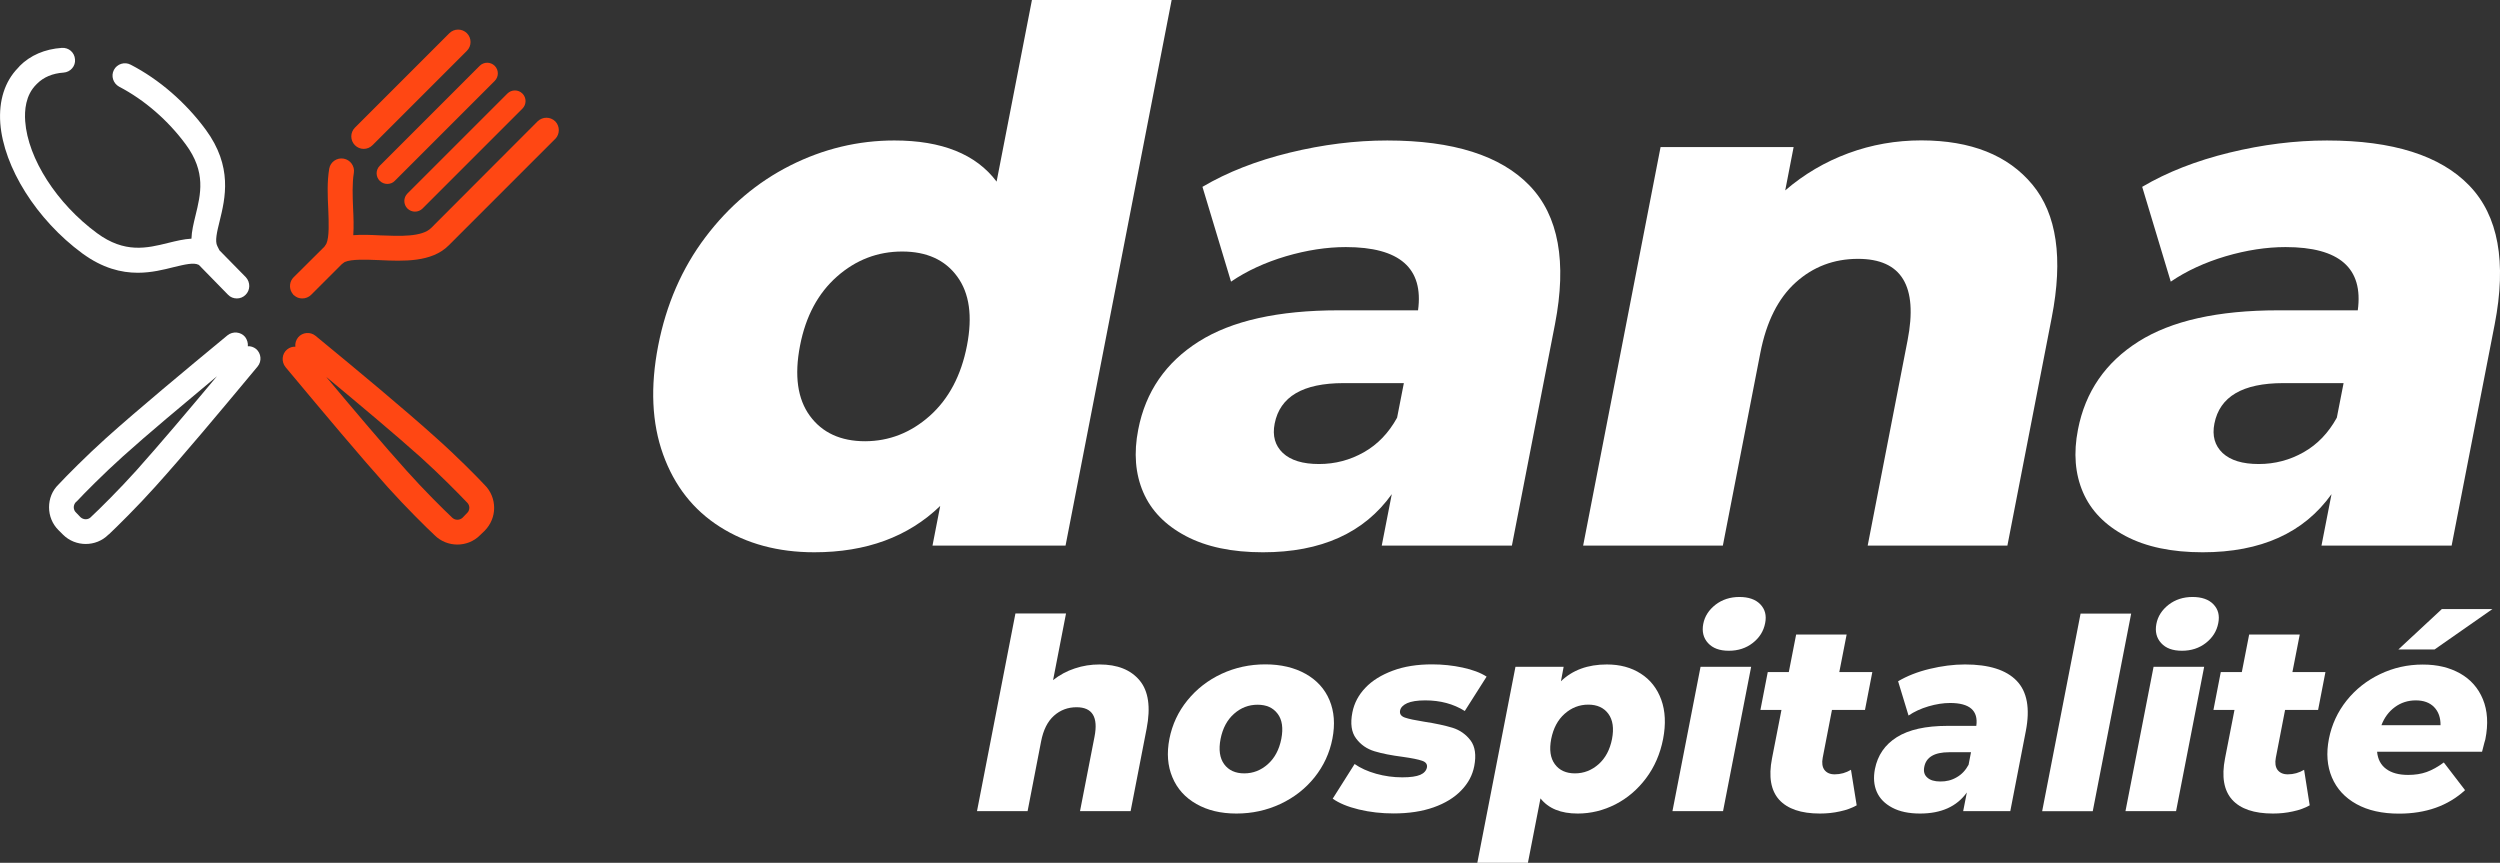 <?xml version="1.0" encoding="UTF-8"?> <svg xmlns="http://www.w3.org/2000/svg" id="Layer_1" data-name="Layer 1" viewBox="0 0 258.93 89.36"><rect x="0" y="0" width="258.93" height="89.36" fill="#333333" stroke="none"/><defs><style> .cls-1 { fill: #fff; } .cls-2 { fill: #ff4713; } </style></defs><path class="cls-2" d="M50.21,50.24l-.03-.03c-.74-.8-2.92-3-4.93-4.79-3.27-2.95-8.19-7.04-12.57-10.64-.55-.45-1.36-.37-1.81.17-.22.28-.32.62-.28.96-.3-.02-.6.08-.85.28-.55.45-.62,1.27-.17,1.83l.45.54c3.43,4.11,7.32,8.75,10.17,11.93,1.81,2.01,3.99,4.17,4.79,4.91l.03.03c.65.65,1.51.97,2.36.97s1.71-.32,2.35-.97l.49-.47c.62-.64.97-1.47.97-2.36s-.35-1.74-.97-2.36ZM48.38,53.13l-.47.49c-.3.28-.77.28-1.07,0l-.1-.1c-.74-.69-2.87-2.8-4.62-4.76-2.35-2.61-5.41-6.23-8.34-9.73,3.57,2.97,7.19,6,9.77,8.31,1.96,1.76,4.05,3.89,4.76,4.64l.08.08c.15.15.22.34.22.54-.01.19-.07.39-.23.53Z"></path><path class="cls-1" d="M25.43,30.54c-.25.25-.57.37-.9.37s-.67-.12-.92-.39l-3-3.07-.03-.02c-.52-.27-1.46-.03-2.56.23-1.07.27-2.33.59-3.75.59-1.71,0-3.65-.47-5.75-2.01C3.78,22.75.38,17.33.03,12.77c-.17-2.35.47-4.34,1.83-5.73.02-.03.03-.05.07-.08h.02s.05-.08.08-.12c1.11-1.11,2.61-1.76,4.37-1.88.72-.05,1.32.47,1.37,1.19.07.7-.47,1.32-1.19,1.37-1.14.08-2.06.47-2.73,1.14l-.1.1c-1.11,1.11-1.22,2.68-1.14,3.8.28,3.87,3.28,8.53,7.44,11.59,2.87,2.11,5.16,1.56,7.37,1.01.82-.2,1.63-.4,2.41-.44.02-.77.22-1.57.42-2.4.54-2.21,1.11-4.49-1.01-7.36-1.84-2.5-4.29-4.62-6.9-5.98-.62-.34-.87-1.11-.54-1.74.32-.62,1.11-.87,1.73-.54,2.95,1.52,5.71,3.92,7.77,6.72,2.83,3.84,2.03,7.12,1.44,9.52-.27,1.09-.5,2.04-.23,2.55l.22.44,2.73,2.78c.49.53.47,1.35-.03,1.83Z"></path><path class="cls-1" d="M26.52,36.14c-.25-.2-.57-.3-.85-.28.03-.34-.07-.67-.28-.96-.45-.54-1.27-.62-1.83-.17-4.36,3.6-9.28,7.69-12.57,10.64-1.99,1.79-4.17,3.99-4.91,4.79l-.03.03c-.64.62-.97,1.46-.97,2.35s.34,1.73.97,2.36l.47.47c.65.65,1.51.97,2.36.97s1.71-.32,2.35-.97l.05-.03c.79-.74,2.98-2.9,4.78-4.91,2.87-3.18,6.75-7.82,10.17-11.93l.45-.54c.46-.55.37-1.37-.16-1.82ZM14.14,48.71c-1.76,1.96-3.89,4.07-4.64,4.76l-.1.1c-.28.28-.75.28-1.06,0l-.47-.49c-.15-.13-.23-.34-.23-.54s.08-.39.22-.54l.1-.08c.69-.75,2.8-2.88,4.76-4.64,2.56-2.31,6.2-5.34,9.75-8.31-2.92,3.5-5.99,7.12-8.33,9.74Z"></path><g><path class="cls-2" d="M57.5,14.39l-11.03,11.03c-1.76,1.76-4.66,1.64-7.2,1.52-1.34-.05-2.87-.12-3.57.2l-.28.2-3.2,3.2c-.25.25-.59.37-.9.37-.23,0-.47-.05-.67-.18-.08-.05-.17-.12-.25-.18-.07-.08-.13-.17-.18-.25-.3-.49-.23-1.16.18-1.57l3.2-3.18.2-.3c.32-.7.25-2.23.2-3.57-.07-1.41-.13-2.87.1-4.21.12-.7.79-1.16,1.49-1.04s1.17.79,1.06,1.47c-.18,1.07-.13,2.4-.08,3.65.05.99.08,1.94.02,2.81.87-.07,1.83-.03,2.81.02,2.01.08,4.31.18,5.26-.77l11.02-11.04c.52-.5,1.32-.5,1.83,0,.49.5.49,1.32,0,1.82Z"></path><path class="cls-2" d="M37.67,15.42c-.33,0-.66-.13-.91-.38-.5-.5-.5-1.32,0-1.82l9.78-9.78c.5-.5,1.32-.5,1.82,0s.5,1.32,0,1.82l-9.78,9.78c-.25.25-.58.38-.91.38Z"></path><path class="cls-2" d="M40.11,19.05c-.28,0-.56-.11-.78-.32-.43-.43-.43-1.13,0-1.56l10.35-10.35c.43-.43,1.13-.43,1.56,0s.43,1.13,0,1.56l-10.35,10.35c-.21.22-.49.32-.78.32Z"></path><path class="cls-2" d="M42.98,21.92c-.28,0-.56-.11-.78-.32-.43-.43-.43-1.13,0-1.56l10.35-10.35c.43-.43,1.13-.43,1.56,0s.43,1.13,0,1.56l-10.35,10.35c-.21.21-.5.32-.78.32Z"></path></g><path class="cls-1" d="M121.35,0l-10.99,56.51h-13.78l.8-4.11c-3.31,3.2-7.66,4.8-13.04,4.8-3.76,0-7.01-.88-9.77-2.63-2.76-1.75-4.72-4.25-5.89-7.5s-1.34-7.01-.51-11.27c.83-4.26,2.46-8.01,4.89-11.23,2.43-3.22,5.36-5.7,8.79-7.43,3.43-1.73,7.03-2.59,10.78-2.59,4.92,0,8.46,1.42,10.59,4.26L106.88,0s14.47,0,14.47,0ZM96.3,43.07c1.96-1.75,3.25-4.18,3.85-7.27.59-3.05.26-5.43-1.01-7.16-1.26-1.73-3.17-2.59-5.7-2.59s-4.79.86-6.75,2.59-3.24,4.11-3.83,7.16c-.6,3.1-.26,5.52,1.02,7.27s3.19,2.63,5.73,2.63c2.49-.01,4.72-.88,6.69-2.63Z"></path><path class="cls-1" d="M158.43,19.23c3,3.12,3.87,7.91,2.62,14.36l-4.46,22.92h-13.48l1.04-5.33c-2.86,4.01-7.31,6.02-13.35,6.02-3.2,0-5.86-.56-7.98-1.68s-3.59-2.63-4.41-4.53-1-4.07-.52-6.51c.76-3.91,2.85-6.94,6.26-9.1,3.41-2.16,8.24-3.24,14.49-3.24h8.23c.59-4.37-1.9-6.55-7.48-6.55-1.98,0-4.05.32-6.2.95-2.15.64-4.05,1.51-5.69,2.63l-2.96-9.82c2.58-1.52,5.59-2.7,9.03-3.54s6.81-1.26,10.11-1.26c6.82,0,11.75,1.56,14.75,4.68ZM141.26,46.84c1.43-.81,2.57-2,3.44-3.58l.7-3.58h-6.24c-4.22,0-6.59,1.4-7.14,4.19-.25,1.27.04,2.28.85,3.05.82.76,2.06,1.14,3.74,1.14s3.22-.41,4.65-1.22Z"></path><path class="cls-1" d="M210.5,19.12c2.53,3.05,3.2,7.64,2,13.78l-4.59,23.61h-14.47l4.13-21.25c1.1-5.64-.62-8.45-5.13-8.45-2.49,0-4.64.81-6.45,2.44-1.81,1.63-3.04,4.06-3.67,7.31l-3.88,19.95h-14.47l8.02-41.28h13.78l-.87,4.49c1.95-1.68,4.13-2.96,6.54-3.85,2.41-.89,4.93-1.33,7.57-1.33,5.13.01,8.96,1.53,11.49,4.58Z"></path><path class="cls-1" d="M255.76,19.23c3,3.12,3.87,7.91,2.62,14.36l-4.46,22.92h-13.48l1.04-5.33c-2.86,4.01-7.31,6.02-13.35,6.02-3.2,0-5.86-.56-7.98-1.68-2.12-1.12-3.59-2.63-4.41-4.53s-1-4.07-.52-6.51c.76-3.91,2.85-6.94,6.26-9.1,3.41-2.16,8.24-3.24,14.49-3.24h8.23c.59-4.37-1.9-6.55-7.48-6.55-1.98,0-4.05.32-6.2.95-2.15.64-4.05,1.51-5.69,2.63l-2.96-9.82c2.58-1.52,5.59-2.7,9.03-3.54s6.81-1.26,10.11-1.26c6.82,0,11.75,1.56,14.75,4.68ZM238.59,46.84c1.43-.81,2.57-2,3.44-3.58l.7-3.58h-6.24c-4.22,0-6.59,1.4-7.14,4.19-.25,1.27.04,2.28.85,3.05.82.76,2.06,1.14,3.74,1.14s3.22-.41,4.65-1.22Z"></path><path class="cls-1" d="M118.03,70.47c.92,1.1,1.16,2.77.73,4.99l-1.66,8.55h-5.24l1.5-7.7c.4-2.04-.22-3.06-1.86-3.06-.9,0-1.68.29-2.34.88s-1.1,1.47-1.33,2.65l-1.4,7.23h-5.24l3.98-20.47h5.24l-1.34,6.9c.67-.53,1.42-.94,2.25-1.21.83-.28,1.68-.41,2.56-.41,1.85,0,3.23.55,4.15,1.65Z"></path><path class="cls-1" d="M123.91,83.27c-1.16-.66-1.99-1.58-2.48-2.76-.5-1.18-.6-2.51-.31-4,.29-1.47.91-2.8,1.86-3.97.96-1.18,2.13-2.09,3.54-2.75,1.4-.65,2.92-.98,4.53-.98s3.01.33,4.17.98,1.99,1.56,2.48,2.73c.49,1.17.59,2.5.3,3.99s-.91,2.82-1.85,4c-.95,1.18-2.13,2.1-3.54,2.76-1.42.66-2.93.99-4.55.99s-2.99-.33-4.15-.99ZM131.31,79.15c.71-.63,1.18-1.51,1.4-2.63.21-1.1.09-1.97-.38-2.59-.47-.63-1.16-.94-2.08-.94s-1.73.31-2.44.94c-.71.63-1.17,1.49-1.39,2.59-.22,1.12-.09,2,.37,2.63.46.63,1.16.95,2.08.95s1.73-.32,2.44-.95Z"></path><path class="cls-1" d="M140.74,83.84c-1.16-.28-2.06-.66-2.71-1.12l2.27-3.59c.6.42,1.34.76,2.23,1.01s1.79.37,2.71.37c.85,0,1.46-.09,1.86-.26.39-.17.62-.43.69-.76.06-.33-.11-.57-.51-.7-.4-.14-1.06-.27-1.98-.4-1.17-.15-2.15-.34-2.94-.58-.79-.24-1.43-.68-1.91-1.33-.48-.64-.61-1.54-.38-2.7.19-.96.64-1.81,1.35-2.55.71-.75,1.66-1.33,2.84-1.77s2.53-.65,4.06-.65c1.08,0,2.14.11,3.16.33s1.86.53,2.49.94l-2.26,3.56c-1.18-.74-2.54-1.1-4.09-1.1-.83,0-1.45.1-1.88.29-.42.19-.67.45-.73.76-.07.35.1.59.49.73.4.14,1.07.28,2.01.43,1.2.18,2.18.4,2.94.63.76.24,1.38.68,1.86,1.31.47.63.6,1.52.38,2.66-.18.94-.63,1.78-1.35,2.52-.71.74-1.67,1.33-2.86,1.75s-2.57.63-4.14.63c-1.24,0-2.44-.13-3.6-.41Z"></path><path class="cls-1" d="M169.94,69.77c.99.63,1.7,1.54,2.12,2.7s.49,2.52.19,4.07c-.3,1.54-.89,2.9-1.77,4.07s-1.94,2.07-3.17,2.7c-1.24.63-2.54.95-3.9.95-1.75,0-3.03-.52-3.86-1.57l-1.3,6.67h-5.24l3.95-20.3h4.99l-.28,1.5c1.2-1.16,2.78-1.74,4.75-1.74,1.36,0,2.53.31,3.52.95ZM165.57,79.15c.71-.63,1.17-1.5,1.39-2.61.21-1.1.09-1.97-.38-2.61-.46-.63-1.16-.95-2.08-.95s-1.74.32-2.45.95-1.17,1.5-1.39,2.61c-.21,1.1-.09,1.97.38,2.61.46.63,1.16.95,2.08.95s1.74-.32,2.45-.95Z"></path><path class="cls-1" d="M176.13,69.06h5.24l-2.91,14.95h-5.24l2.91-14.95ZM176.91,66.61c-.49-.53-.65-1.2-.5-1.99s.58-1.45,1.27-1.99c.69-.53,1.52-.8,2.47-.8s1.68.25,2.17.76.66,1.15.5,1.95c-.16.83-.59,1.51-1.28,2.05s-1.52.81-2.48.81-1.66-.26-2.15-.79Z"></path><path class="cls-1" d="M192.3,83.41c-.5.28-1.07.49-1.74.63-.66.15-1.35.22-2.07.22-1.95,0-3.35-.48-4.22-1.43-.86-.96-1.11-2.38-.74-4.28l.98-5.02h-2.18l.76-3.92h2.18l.76-3.89h5.23l-.76,3.89h3.42l-.76,3.92h-3.42l-.96,4.96c-.1.53-.04.95.18,1.25.23.3.58.46,1.06.46.61,0,1.17-.16,1.69-.47l.59,3.68Z"></path><path class="cls-1" d="M208.87,70.51c1.09,1.13,1.4,2.87.95,5.2l-1.61,8.3h-4.88l.38-1.93c-1.04,1.45-2.65,2.18-4.84,2.18-1.16,0-2.12-.2-2.89-.61s-1.3-.95-1.6-1.64-.36-1.48-.19-2.36c.28-1.42,1.03-2.52,2.27-3.3,1.24-.78,2.99-1.17,5.25-1.17h2.98c.22-1.58-.69-2.37-2.71-2.37-.72,0-1.47.12-2.25.35-.78.23-1.47.55-2.06.95l-1.08-3.55c.93-.55,2.02-.98,3.27-1.28,1.25-.3,2.46-.46,3.66-.46,2.48,0,4.26.56,5.35,1.69ZM202.65,80.51c.52-.29.93-.73,1.24-1.3l.25-1.3h-2.26c-1.53,0-2.39.51-2.58,1.52-.09.46,0,.83.31,1.1.3.28.75.41,1.35.41.61.01,1.18-.13,1.69-.43Z"></path><path class="cls-1" d="M215.49,63.55h5.24l-3.98,20.47h-5.24l3.98-20.47Z"></path><path class="cls-1" d="M223.05,69.06h5.24l-2.91,14.95h-5.24l2.91-14.95ZM223.84,66.61c-.49-.53-.65-1.2-.5-1.99s.58-1.45,1.27-1.99c.69-.53,1.52-.8,2.47-.8s1.68.25,2.17.76c.49.51.66,1.15.5,1.95-.16.83-.59,1.51-1.28,2.05s-1.52.81-2.48.81-1.67-.26-2.15-.79Z"></path><path class="cls-1" d="M239.22,83.41c-.5.28-1.07.49-1.74.63-.66.15-1.35.22-2.07.22-1.95,0-3.36-.48-4.22-1.43-.86-.96-1.11-2.38-.74-4.28l.98-5.02h-2.18l.76-3.92h2.18l.76-3.89h5.24l-.76,3.89h3.42l-.76,3.92h-3.42l-.96,4.96c-.1.53-.04.95.18,1.25.23.3.58.46,1.06.46.61,0,1.17-.16,1.69-.47l.58,3.68Z"></path><path class="cls-1" d="M257.07,77.86h-10.87c.07.77.38,1.37.94,1.78.55.41,1.31.62,2.27.62.72,0,1.36-.1,1.92-.3.56-.2,1.16-.53,1.78-.99l2.2,2.87c-1.77,1.62-4.05,2.43-6.84,2.43-1.75,0-3.22-.33-4.41-.99s-2.04-1.58-2.54-2.76-.6-2.51-.31-4c.29-1.47.9-2.79,1.83-3.96.94-1.17,2.09-2.08,3.47-2.74,1.38-.66,2.85-.99,4.41-.99s2.78.31,3.88.92c1.09.62,1.88,1.51,2.36,2.68.48,1.17.57,2.55.25,4.15-.02.02-.13.46-.34,1.28ZM248.05,73.23c-.63.46-1.1,1.09-1.4,1.88h6.12c.01-.79-.22-1.42-.67-1.88s-1.08-.69-1.89-.69c-.81,0-1.53.23-2.16.69ZM252.91,63.08h5.24l-6,4.19h-3.75l4.51-4.19Z"></path></svg> 